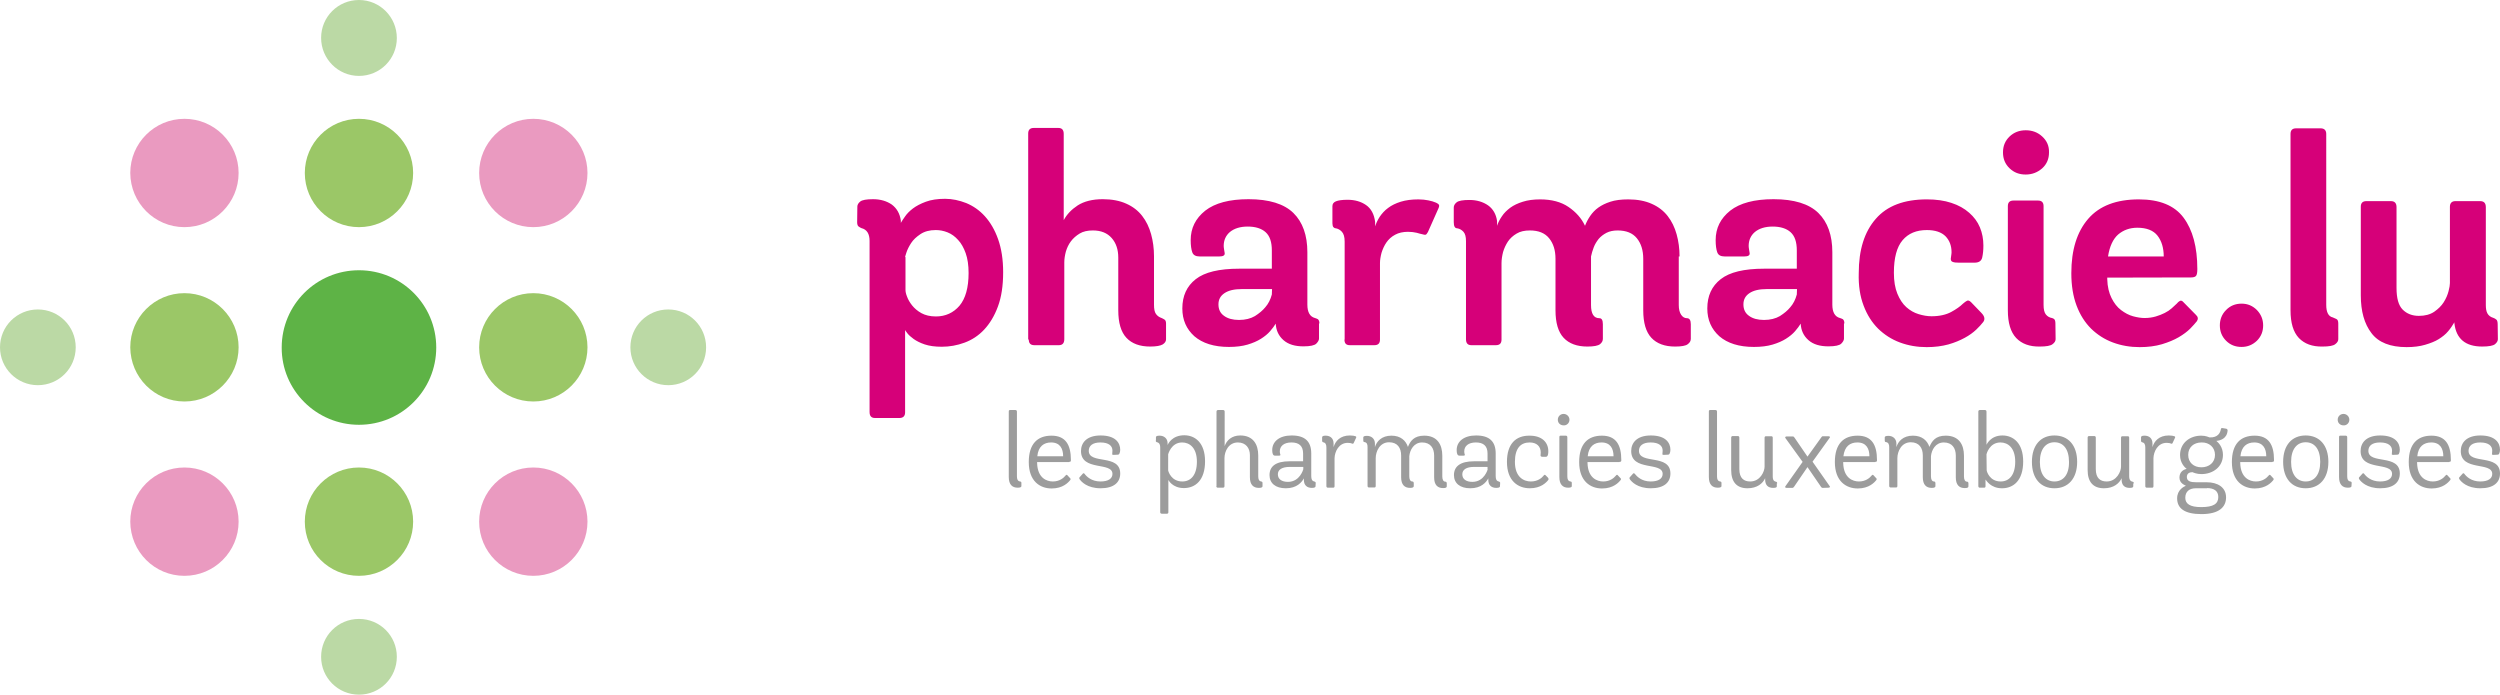 <?xml version="1.0" encoding="utf-8"?>
<!-- Generator: Adobe Illustrator 27.1.1, SVG Export Plug-In . SVG Version: 6.00 Build 0)  -->
<svg version="1.1" id="Calque_1" xmlns="http://www.w3.org/2000/svg" xmlns:xlink="http://www.w3.org/1999/xlink" x="0px" y="0px"
	 viewBox="0 0 1287.7 357.8" style="enable-background:new 0 0 1287.7 357.8;" xml:space="preserve">
<style type="text/css">
	.st0{fill:#D60079;}
	.st1{fill:#9BC767;}
	.st2{fill:#5EB346;}
	.st3{fill:#EA9AC0;}
	.st4{fill:#BBD9A5;}
	.st5{fill:#9C9C9C;}
</style>
<path class="st0" d="M1286.5,167.1c0-1.2-0.2-2.1-0.7-2.5s-1-0.7-1.6-0.9c-1.4-0.4-2.4-1.2-3-2.3c-0.6-1.1-0.8-2.6-0.8-4.3v-50.4
	c0-2.1-1-3.1-2.9-3.1h-12.8c-1.8,0-2.8,1-2.8,2.9v39.3c0,0.9-0.2,2.3-0.7,4.2c-0.5,1.9-1.3,3.8-2.5,5.7c-1.2,1.9-2.9,3.5-4.9,4.9
	c-2.1,1.4-4.7,2.1-7.9,2.1c-3.4,0-6.2-1.1-8.3-3.2c-2.2-2.2-3.2-5.9-3.2-11.2v-41.6c0-2.1-1-3.1-2.9-3.1h-12.6c-2,0-2.9,1-2.9,2.9
	v45.6c0,8.2,1.8,14.7,5.5,19.5c3.6,4.8,9.7,7.2,18.1,7.2c3.6,0,6.8-0.4,9.5-1.2c2.7-0.8,5.1-1.7,7-2.9c1.9-1.2,3.6-2.5,4.9-4.1
	c1.3-1.5,2.3-3.1,3.2-4.6v0.5c0.9,8,5.7,12,14.3,12c3.4,0,5.6-0.4,6.6-1.2c1-0.8,1.5-1.7,1.5-2.6L1286.5,167.1L1286.5,167.1z
	 M1204.4,166.6c0-1.2-0.3-2-1-2.3s-1.3-0.6-1.8-0.8c-2.3-0.5-3.4-2.7-3.4-6.5V69c0-1.9-1-2.9-2.9-2.9h-12.6c-2,0-2.9,1-2.9,2.9v90.8
	c0,6.5,1.4,11.2,4.3,14.3c2.9,3,6.9,4.5,12.2,4.4c3.3,0,5.5-0.4,6.5-1.2c1.1-0.8,1.6-1.7,1.6-2.6L1204.4,166.6L1204.4,166.6z
	 M1146.6,175.5c2.2,2.2,4.8,3.2,8,3.2c3.1,0,5.7-1.1,7.9-3.2c2.2-2.2,3.2-4.8,3.2-7.9s-1.1-5.7-3.2-7.9c-2.2-2.2-4.8-3.3-7.9-3.3
	c-3.2,0-5.9,1.1-8,3.3c-2.2,2.2-3.2,4.9-3.2,7.9C1143.4,170.8,1144.5,173.4,1146.6,175.5 M1085.8,132.1c0.8-5.2,2.6-9,5.2-11.3
	c2.7-2.3,6-3.5,9.9-3.5c4.8,0,8.3,1.4,10.4,4.1s3.2,6.3,3.2,10.7L1085.8,132.1L1085.8,132.1z M1128.6,142.9c1.3,0,2.2-0.3,2.6-0.9
	s0.6-1.7,0.6-3.4c0-11.4-2.4-20.2-7.1-26.5s-12.4-9.4-23-9.4c-11.6,0-20.3,3.3-26.1,10c-5.8,6.7-8.7,16-8.7,28
	c0,6.4,0.9,11.9,2.7,16.7c1.8,4.8,4.3,8.7,7.5,11.9c3.2,3.1,6.9,5.5,11.2,7.1c4.3,1.6,8.9,2.4,13.8,2.4c4.3,0,8.1-0.5,11.5-1.5
	c3.3-1,6.2-2.2,8.6-3.6s4.4-2.9,5.9-4.4s2.6-2.8,3.5-3.9c0.7-1.1,0.6-2.2-0.5-3.2l-6.5-6.6c-0.6-0.7-1.2-0.9-1.8-0.6
	c-0.6,0.3-1.1,0.8-1.6,1.4c-0.7,0.7-1.6,1.5-2.6,2.4s-2.2,1.7-3.6,2.4c-1.4,0.7-2.9,1.3-4.6,1.8s-3.6,0.8-5.8,0.8
	c-1.7,0-3.7-0.3-5.9-0.9s-4.2-1.7-6.2-3.2s-3.6-3.6-4.9-6.2s-2.1-5.8-2.2-9.7V143L1128.6,142.9L1128.6,142.9z M1058.7,166.6
	c0-1-0.2-1.7-0.5-2.1c-0.4-0.4-0.8-0.6-1.3-0.7c-1.2-0.2-2.3-0.8-3.1-1.8c-0.8-1-1.2-2.6-1.2-5v-50.8c0-2-1-2.9-2.9-2.9h-12.6
	c-2,0-2.9,1-2.9,2.9v53.6c0,6.5,1.4,11.2,4.3,14.3c2.9,3,6.9,4.5,12.2,4.4c3.3,0,5.5-0.4,6.5-1.2c1.1-0.8,1.6-1.7,1.6-2.6
	L1058.7,166.6L1058.7,166.6z M1051.9,70.3c-2.4-2.2-5.2-3.2-8.5-3.2s-6.1,1.1-8.3,3.2c-2.3,2.2-3.4,4.9-3.4,8.2c0,3.3,1.1,6,3.4,8.2
	s5,3.2,8.3,3.2s6.1-1.1,8.5-3.2c2.4-2.2,3.5-4.9,3.5-8.2C1055.5,75.2,1054.3,72.5,1051.9,70.3 M959.9,157.4
	c1.8,4.8,4.3,8.7,7.5,11.9c3.2,3.1,6.9,5.5,11.2,7.1s8.9,2.4,13.8,2.4c4.2,0,7.9-0.5,11.2-1.4c3.2-0.9,6-2.1,8.4-3.4
	s4.3-2.7,5.9-4.2c1.5-1.5,2.7-2.7,3.5-3.8c1.2-1.4,0.9-3.1-0.9-4.9l-5.2-5.4c-0.8-0.8-1.5-1.1-2.1-0.8c-0.6,0.3-1.3,0.8-2.1,1.5
	c-1.4,1.4-3.5,2.9-6.1,4.3s-6,2.2-10.1,2.2c-2.2,0-4.4-0.4-6.7-1.1c-2.3-0.7-4.4-1.9-6.3-3.6c-1.9-1.7-3.4-4-4.6-6.9
	c-1.2-2.9-1.8-6.5-1.8-10.8c0-7.7,1.5-13.3,4.5-16.8s7.1-5.2,12.5-5.2c4.3,0,7.5,1.1,9.6,3.2c2.1,2.2,3.1,4.9,3.1,8.3
	c0,0.5-0.1,1.1-0.2,1.8c-0.1,0.7-0.2,1.2-0.2,1.5c0,0.8,0.3,1.4,1,1.6c0.7,0.3,1.8,0.4,3.3,0.4h7.9c2.3,0,3.6-0.9,4-2.7
	c0.4-1.8,0.6-3.8,0.6-6.1c0-3.4-0.6-6.5-1.8-9.4c-1.2-2.9-3.1-5.4-5.5-7.5c-2.5-2.2-5.5-3.9-9.2-5.1c-3.6-1.2-7.8-1.8-12.6-1.8
	c-11.7,0-20.5,3.3-26.3,10c-5.9,6.7-8.8,16-8.8,28C957.2,147.1,958.1,152.7,959.9,157.4 M925.5,151.7c-0.7,2.6-1.8,4.8-3.4,6.6
	c-1.3,1.6-3.1,3.1-5.3,4.5c-2.2,1.3-5,2-8.2,2s-5.8-0.7-7.7-2.1c-2-1.4-2.9-3.4-2.9-5.9s1-4.4,3.1-5.8s5-2.1,8.9-2.1h15.6
	L925.5,151.7L925.5,151.7z M950,166.6c0-1.1-0.3-1.8-0.8-2.2c-0.6-0.3-1.1-0.5-1.5-0.6c-2.6-0.7-3.9-3-3.9-6.9v-27
	c0-8.7-2.4-15.5-7.2-20.2s-12.5-7.1-23.1-7.1c-9.9,0-17.3,2-22.3,5.9c-5,4-7.5,9-7.5,15.2c0,2.7,0.3,4.8,0.8,6.2
	c0.5,1.5,1.8,2.2,3.9,2.2h10c2.1,0,3-0.6,2.8-1.8c-0.1-0.5-0.2-1.1-0.3-1.8c-0.1-0.7-0.2-1.3-0.2-1.8c0-3,1.1-5.4,3.2-7.2
	c2.2-1.8,5.2-2.8,9.2-2.8s7.1,1,9.2,2.9c2.2,2,3.2,5.1,3.2,9.4v9.4h-16.8c-10.4,0-17.8,1.8-22.4,5.4c-4.6,3.6-6.9,8.6-6.9,15.1
	c0,5.9,2.1,10.6,6.2,14.3c4.2,3.6,10.1,5.5,17.8,5.5c3.7,0,6.9-0.4,9.6-1.2c2.7-0.8,5-1.8,6.9-3s3.5-2.5,4.7-3.9s2.2-2.7,2.9-3.9
	c0.2,3.5,1.5,6.3,4,8.5s5.9,3.2,10.3,3.2c3.5,0,5.7-0.5,6.6-1.4c0.9-0.9,1.4-1.8,1.4-2.6v-7.8H950z M865.1,132.1
	c0-4-0.5-7.8-1.5-11.4s-2.5-6.7-4.6-9.4c-2.1-2.7-4.8-4.8-8.2-6.3c-3.3-1.5-7.4-2.3-12.1-2.3c-3.7,0-6.8,0.4-9.2,1.2
	c-2.5,0.8-4.5,1.8-6.2,3s-3.1,2.7-4.2,4.3c-1.1,1.6-2,3.3-2.7,5.1c-1.8-3.9-4.7-7.1-8.5-9.7s-8.7-3.9-14.6-3.9
	c-3.4,0-6.4,0.4-8.9,1.2c-2.6,0.8-4.7,1.8-6.5,3.1c-1.7,1.3-3.2,2.7-4.3,4.4c-1.1,1.6-2,3.3-2.5,4.9v-2.5c-0.5-3.5-2.1-6.2-4.6-8
	c-2.6-1.8-5.8-2.8-9.6-2.8c-3.4,0-5.6,0.4-6.6,1.2c-1,0.8-1.5,1.7-1.5,2.7v7.5c0,2.2,0.6,3.2,1.8,3.2c1.2,0.2,2.3,0.8,3.2,1.8
	s1.3,2.6,1.3,4.8v50.5c0,2.1,0.9,3.1,2.8,3.1h12.6c2,0,2.9-1,2.9-2.9v-39.4c0-1.8,0.3-3.7,0.8-5.7c0.6-2,1.4-3.7,2.5-5.4
	c1.1-1.6,2.6-3,4.5-4.1c1.8-1.1,4.1-1.6,6.8-1.6c4.4,0,7.7,1.3,9.9,4s3.3,6.2,3.3,10.6v26.5c0,6.5,1.4,11.2,4.2,14.2
	s6.9,4.5,12.2,4.5c3.3,0,5.4-0.4,6.5-1.2c1-0.8,1.5-1.7,1.5-2.8V167c0-2.1-0.6-3.1-1.8-3.1c-2.9,0-4.3-2.3-4.3-6.8v-25
	c0.3-1.5,0.8-3.1,1.4-4.7c0.6-1.6,1.5-3,2.5-4.3c1.1-1.3,2.4-2.3,4.1-3.2c1.6-0.8,3.5-1.2,5.7-1.2c4.4,0,7.7,1.3,9.9,4
	s3.3,6.2,3.3,10.6v26.5c0,6.5,1.4,11.2,4.2,14.2s6.9,4.5,12.2,4.5c3.3,0,5.5-0.4,6.5-1.2c1.1-0.8,1.6-1.7,1.6-2.8V167
	c0-2.1-0.7-3.1-2-3.1c-1.2,0-2.2-0.6-3-1.8c-0.8-1.2-1.2-2.9-1.2-5v-25H865.1z M692.5,174.9c0,2,0.9,2.9,2.8,2.9h12.6
	c2,0,2.9-1,2.9-2.9v-39.4c0-1.6,0.3-3.4,0.8-5.3c0.6-1.9,1.4-3.7,2.5-5.3c1.1-1.6,2.6-3,4.5-4c1.8-1,4.1-1.5,6.6-1.5
	c1.7,0,3.2,0.2,4.5,0.5c1.2,0.4,2.3,0.6,3.1,0.8c0.6,0.2,1.1,0.3,1.5,0.2c0.4-0.1,0.7-0.6,1.2-1.4l5.2-11.7c0.5-1,0.7-1.8,0.5-2.2
	c-0.2-0.5-0.7-0.8-1.5-1.2c-1.1-0.5-2.5-0.9-4-1.2c-1.5-0.3-3.2-0.5-5.1-0.5c-3.5,0-6.5,0.4-9.1,1.2c-2.6,0.8-4.8,1.9-6.5,3.2
	c-1.8,1.3-3.2,2.9-4.3,4.5c-1.1,1.7-1.9,3.4-2.4,5v-2.3c-0.5-4-2.1-6.9-4.7-8.7c-2.6-1.8-5.8-2.7-9.5-2.7c-2.8,0-4.8,0.3-6,0.8
	s-1.8,1.3-1.8,2.5v8.8c0,0.9,0.2,1.6,0.5,2c0.4,0.4,0.8,0.6,1.3,0.6c1.1,0.2,2.2,0.8,3.1,1.8c0.9,1,1.4,2.6,1.4,5v50.5H692.5z
	 M655.1,151.7c-0.7,2.6-1.8,4.8-3.4,6.6c-1.3,1.6-3.1,3.1-5.3,4.5c-2.2,1.3-5,2-8.2,2s-5.8-0.7-7.7-2.1c-2-1.4-2.9-3.4-2.9-5.9
	s1-4.4,3.1-5.8s5-2.1,8.9-2.1h15.6L655.1,151.7L655.1,151.7z M679.6,166.6c0-1.1-0.3-1.8-0.8-2.2c-0.6-0.3-1.1-0.5-1.5-0.6
	c-2.6-0.7-3.9-3-3.9-6.9v-27c0-8.7-2.4-15.5-7.2-20.2s-12.5-7.1-23.1-7.1c-9.9,0-17.3,2-22.3,5.9c-5,4-7.5,9-7.5,15.2
	c0,2.7,0.3,4.8,0.8,6.2c0.5,1.5,1.8,2.2,3.9,2.2h10c2.1,0,3-0.6,2.8-1.8c-0.1-0.5-0.2-1.1-0.3-1.8c-0.1-0.7-0.2-1.3-0.2-1.8
	c0-3,1.1-5.4,3.2-7.2c2.2-1.8,5.2-2.8,9.2-2.8s7.1,1,9.2,2.9c2.2,2,3.2,5.1,3.2,9.4v9.4h-16.8c-10.4,0-17.8,1.8-22.4,5.4
	c-4.6,3.6-6.9,8.6-6.9,15.1c0,5.9,2.1,10.6,6.2,14.3c4.2,3.6,10.1,5.5,17.8,5.5c3.7,0,6.9-0.4,9.6-1.2c2.7-0.8,5-1.8,6.9-3
	s3.5-2.5,4.7-3.9s2.2-2.7,2.9-3.9c0.2,3.5,1.5,6.3,4,8.5s5.9,3.2,10.3,3.2c3.5,0,5.7-0.5,6.6-1.4c0.9-0.9,1.4-1.8,1.4-2.6v-7.8
	H679.6z M529.9,174.9c0,2,1,2.9,2.9,2.9h12.6c1.8,0,2.8-1,2.8-3.1v-39.6c0-1.7,0.3-3.6,0.8-5.5c0.6-2,1.4-3.7,2.6-5.3
	c1.2-1.6,2.7-2.9,4.5-4s4.1-1.6,6.8-1.6c4.2,0,7.4,1.3,9.7,3.9s3.4,6,3.4,10.1v27.1c0,6.5,1.4,11.2,4.2,14.2s6.9,4.5,12.2,4.5
	c3.2,0,5.3-0.4,6.5-1.1c1.1-0.7,1.7-1.6,1.7-2.6v-8.2c0-1-0.3-1.7-0.8-2s-1-0.6-1.5-0.8c-1.2-0.4-2.2-1.1-2.9-2.1s-1-2.5-1-4.7v-25
	c0-4-0.5-7.8-1.5-11.4s-2.5-6.7-4.6-9.4c-2.1-2.7-4.8-4.8-8.2-6.3c-3.3-1.5-7.4-2.3-12.1-2.3c-5.3,0-9.6,1.1-12.9,3.2
	c-3.2,2.1-5.6,4.6-7.2,7.6V69c0-2.1-0.9-3.1-2.8-3.1h-12.6c-2,0-2.9,1-2.9,2.9v106.1H529.9z M466.2,132.4c0-0.1,0.2-0.9,0.7-2.4
	s1.3-3.1,2.4-4.8c1.1-1.7,2.7-3.2,4.8-4.6c2.1-1.4,4.7-2.1,7.9-2.1c2.1,0,4.1,0.4,6.1,1.2c2,0.8,3.8,2.1,5.4,3.9
	c1.6,1.7,2.9,4,3.9,6.8s1.5,6.2,1.5,10.2c0,7.6-1.6,13.2-4.7,16.9c-3.1,3.6-7.2,5.5-12.1,5.5c-3,0-5.5-0.6-7.5-1.7s-3.6-2.5-4.8-4
	c-1.2-1.5-2.1-3.1-2.6-4.5c-0.6-1.5-0.8-2.6-0.8-3.5v-16.9H466.2z M441.5,114.5c0,1.1,0.3,1.9,0.8,2.2c0.5,0.4,1,0.6,1.4,0.8
	c2.8,0.7,4.2,2.9,4.2,6.6v88.1c0,2.1,0.9,3.1,2.8,3.1h12.6c1.9,0,2.9-1,2.9-2.9V170c0.1,0.2,0.5,0.8,1.2,1.7
	c0.7,0.9,1.8,1.9,3.2,2.9c1.4,1,3.3,2,5.7,2.8s5.3,1.2,8.8,1.2c4,0,7.9-0.7,11.7-2.1s7.2-3.6,10.1-6.7c2.9-3.1,5.3-7,7.1-11.9
	c1.8-4.8,2.7-10.7,2.7-17.7c0-6.6-0.9-12.2-2.6-17c-1.7-4.8-4-8.7-6.8-11.8c-2.8-3.1-6-5.3-9.6-6.8c-3.6-1.4-7.2-2.2-10.9-2.2
	c-3.9,0-7.2,0.5-9.9,1.5s-5,2.2-6.7,3.5s-3.1,2.7-4.1,4.2c-1,1.4-1.7,2.5-2.1,3.2v-1.2c-0.5-3.6-2.1-6.3-4.6-8.2
	c-2.6-1.8-5.8-2.8-9.7-2.8c-3.4,0-5.6,0.4-6.6,1.2c-1,0.8-1.5,1.7-1.5,2.6L441.5,114.5L441.5,114.5z"/>
<path class="st1" d="M184.9,117c15.4,0,27.9-12.5,27.9-27.9s-12.5-27.9-27.9-27.9S157,73.7,157,89.1S169.5,117,184.9,117"/>
<path class="st2" d="M184.9,218.8c22,0,39.8-17.8,39.8-39.8s-17.8-39.8-39.8-39.8S145.1,157,145.1,179
	C145,200.9,162.9,218.8,184.9,218.8"/>
<path class="st1" d="M95,206.8c15.4,0,27.9-12.5,27.9-27.9S110.4,151,95,151s-27.9,12.5-27.9,27.9C67.2,194.3,79.6,206.8,95,206.8"
	/>
<path class="st3" d="M95,117c15.4,0,27.9-12.5,27.9-27.9S110.4,61.2,95,61.2S67.1,73.7,67.1,89.1C67.2,104.5,79.6,117,95,117"/>
<path class="st3" d="M95,296.6c15.4,0,27.9-12.5,27.9-27.9s-12.5-27.9-27.9-27.9s-27.9,12.5-27.9,27.9
	C67.2,284.2,79.6,296.6,95,296.6"/>
<path class="st3" d="M274.7,296.6c15.4,0,27.9-12.5,27.9-27.9s-12.5-27.9-27.9-27.9s-27.9,12.5-27.9,27.9
	C246.8,284.2,259.3,296.6,274.7,296.6"/>
<path class="st3" d="M274.7,117c15.4,0,27.9-12.5,27.9-27.9s-12.5-27.9-27.9-27.9s-27.9,12.5-27.9,27.9S259.3,117,274.7,117"/>
<path class="st4" d="M184.9,39.1c10.8,0,19.5-8.7,19.5-19.5S195.7,0,184.9,0c-10.8,0-19.5,8.7-19.5,19.5S174.1,39.1,184.9,39.1"/>
<path class="st4" d="M344.2,198.4c10.8,0,19.5-8.7,19.5-19.5s-8.7-19.5-19.5-19.5s-19.5,8.7-19.5,19.5
	C324.7,189.7,333.5,198.4,344.2,198.4"/>
<path class="st4" d="M184.9,357.8c10.8,0,19.5-8.7,19.5-19.5s-8.7-19.5-19.5-19.5c-10.8,0-19.5,8.7-19.5,19.5
	S174.1,357.8,184.9,357.8"/>
<path class="st4" d="M19.5,198.4c10.8,0,19.5-8.7,19.5-19.5s-8.7-19.5-19.5-19.5S0,168.1,0,178.9C0,189.7,8.8,198.4,19.5,198.4"/>
<path class="st1" d="M274.7,206.8c15.4,0,27.9-12.5,27.9-27.9S290.1,151,274.7,151s-27.9,12.5-27.9,27.9S259.3,206.8,274.7,206.8"/>
<path class="st1" d="M184.9,296.6c15.4,0,27.9-12.5,27.9-27.9s-12.5-27.9-27.9-27.9S157,253.3,157,268.7
	C157,284.2,169.5,296.6,184.9,296.6"/>
<path class="st5" d="M1286.4,234.2c0.4,0,0.8-0.2,0.9-0.6c0.2-0.4,0.4-1.1,0.4-1.9c0-3.6-2.4-7.4-10.1-7.4c-7.3,0-10.1,3.9-10.1,8
	c0,10.6,16.2,5.4,16.2,11.8c0,2.4-2.1,3.9-6.2,3.9c-4.6,0-7.2-2.6-8.2-4c-0.2-0.2-0.4-0.4-0.8-0.1l-1.7,1.9
	c-0.3,0.3-0.2,0.6-0.1,0.9c0.9,1.4,4,4.8,10.9,4.8c6.8,0,10.1-3,10.1-7.6c0-10.3-16.2-4.5-16.2-11.7c0-2.6,2-4.3,6-4.3
	c4.5,0,6.2,1.9,6.2,4.2c0,0.7-0.1,1.2-0.1,1.6c-0.1,0.3-0.1,0.6,0.7,0.6L1286.4,234.2L1286.4,234.2z M1245.1,235
	c0.5-5.1,3.4-7.1,7.2-7.1c4.6,0,6.2,3.2,6.2,7.1H1245.1z M1261.5,237.9c0.8,0,0.9-0.3,0.9-0.9c0-8-2.8-12.6-10-12.6
	c-7.3,0-11.7,4.3-11.7,13.6c0,9.9,5.8,13.6,11.8,13.6c5.8,0,8.6-3.1,9.6-4.4c0.2-0.3,0.2-0.7-0.2-1l-1.4-1.5c-0.3-0.3-0.6-0.1-1,0.4
	c-0.9,1.1-3,2.9-6.4,2.9c-3.2,0-7.9-1.8-8.1-9.5V238h16.5V237.9z M1234.8,234.2c0.4,0,0.8-0.2,0.9-0.6c0.2-0.4,0.4-1.1,0.4-1.9
	c0-3.6-2.4-7.4-10.1-7.4c-7.3,0-10.1,3.9-10.1,8c0,10.6,16.2,5.4,16.2,11.8c0,2.4-2.1,3.9-6.2,3.9c-4.6,0-7.2-2.6-8.2-4
	c-0.2-0.2-0.4-0.4-0.8-0.1l-1.7,1.9c-0.3,0.3-0.2,0.6-0.1,0.9c0.9,1.4,4,4.8,10.9,4.8c6.8,0,10.1-3,10.1-7.6
	c0-10.3-16.2-4.5-16.2-11.7c0-2.6,2-4.3,6-4.3c4.5,0,6.2,1.9,6.2,4.2c0,0.7-0.1,1.2-0.1,1.6c-0.1,0.3-0.1,0.6,0.7,0.6L1234.8,234.2
	L1234.8,234.2z M1211.3,248.7c0-0.5-0.4-0.7-0.7-0.7c-1.2-0.2-1.6-1.1-1.6-2.7v-20.1c0-0.5-0.3-0.8-0.8-0.8h-2.7
	c-0.5,0-0.7,0.2-0.7,0.7v20.6c0,3.9,1.8,5.5,4.5,5.5c1.4,0,1.9-0.3,1.9-0.8L1211.3,248.7L1211.3,248.7z M1210.1,216.2
	c0-1.7-1.4-3-3-3c-1.7,0-3,1.3-3,3s1.3,2.9,3,2.9C1208.7,219.2,1210.1,217.9,1210.1,216.2 M1187.6,248c-4.3,0-7.5-3.3-7.5-10.1
	c0-6.8,3.2-10.1,7.5-10.1c4.4,0,7.5,3.3,7.5,10.1S1192,248,1187.6,248 M1187.6,251.5c7.1,0,11.7-5,11.7-13.6s-4.6-13.6-11.7-13.6
	c-7,0-11.6,4.9-11.6,13.6S1180.6,251.5,1187.6,251.5 M1154,235c0.5-5.1,3.4-7.1,7.1-7.1c4.6,0,6.2,3.2,6.2,7.1H1154z M1170.4,237.9
	c0.8,0,0.9-0.3,0.9-0.9c0-8-2.8-12.6-10-12.6c-7.3,0-11.7,4.3-11.7,13.6c0,9.9,5.8,13.6,11.8,13.6c5.8,0,8.6-3.1,9.6-4.4
	c0.2-0.3,0.2-0.7-0.2-1l-1.4-1.5c-0.3-0.3-0.6-0.1-1,0.4c-0.9,1.1-3,2.9-6.4,2.9c-3.2,0-7.9-1.8-8.1-9.5V238h16.5V237.9z
	 M1131.1,248.4c-2.7,0-4.7-0.5-4.7-2.7c0-1.8,1.3-2.5,2.9-2.5c0.4,0.2,2.2,1,4.6,1c5.9,0,11.1-3.7,11.1-9.9c0-4-2.3-6.3-3.4-7.2
	c2-0.2,5.5-1.1,5.8-5.4c0-0.2-0.1-0.8-0.8-0.9l-1.8-0.3c-0.6-0.1-0.8,0.1-0.9,0.7c-0.3,1.6-1.4,4.3-5.8,4.1
	c-0.3-0.1-1.9-0.9-4.3-0.9c-5.9,0-10.9,3.8-10.9,10c0,4.2,2.6,6.5,3.4,7.1c-2.1,0.5-3.7,1.9-3.7,4.5c0,2.9,2.6,3.8,3.3,4.2
	c-0.9,0.4-4.5,2-4.5,6.5c0,5.1,3.8,8.1,12.5,8.1c9.2,0,12.7-3.7,12.7-8.6c0-5.2-4.3-7.8-10-7.8L1131.1,248.4L1131.1,248.4z
	 M1140.9,234.3c0,3.9-3,6.4-7,6.4s-6.8-2.5-6.8-6.4c0-4,2.9-6.4,6.9-6.4C1137.9,227.8,1140.9,230.4,1140.9,234.3 M1136.8,251.4
	c3.6,0,5.8,1.5,5.8,4.6c0,3.5-2.5,5.2-8.8,5.2c-5.8,0-8.2-1.7-8.2-4.8c0-3.2,2.1-4.9,5.4-4.9h5.8V251.4z M1105,250.4
	c0,0.5,0.3,0.8,0.8,0.8h2.7c0.5,0,0.7-0.3,0.7-0.8V236c0.1-3.4,2.2-7.9,6.8-7.9c1.1,0,1.9,0.2,2.3,0.4c0.4,0.2,0.6,0,0.8-0.4
	l1.2-2.6c0.2-0.4,0.1-0.6-0.3-0.8c-0.6-0.2-1.5-0.4-2.9-0.4c-5,0-7.5,2.9-8.4,6v-1.8c0-3-2-4.1-4.1-4.1c-1.3,0-1.8,0.3-1.8,0.9v1.8
	c0,0.5,0.4,0.6,0.5,0.7c1.3,0.2,1.7,1.2,1.7,2.7L1105,250.4L1105,250.4z M1099.1,249c0-0.7-0.3-0.8-0.7-0.9
	c-1.4-0.3-1.7-1.5-1.7-2.7v-19.9c0-0.5-0.2-0.8-0.7-0.8h-2.8c-0.5,0-0.7,0.3-0.7,0.8v14.9c0,2.4-2.2,7.6-7.4,7.6
	c-3.2,0-5.6-1.6-5.6-6.4v-16.2c0-0.5-0.3-0.8-0.8-0.8h-2.6c-0.5,0-0.8,0.3-0.8,0.8v16.7c0,6.2,2.9,9.4,8.4,9.4c5,0,7.9-2.5,9.1-5.2
	v0.7c0,2.8,1.4,4.3,4.1,4.3c1.5,0,1.9-0.3,1.9-0.8V249H1099.1z M1058.2,248c-4.3,0-7.5-3.3-7.5-10.1c0-6.8,3.2-10.1,7.5-10.1
	c4.4,0,7.5,3.3,7.5,10.1C1065.8,244.7,1062.6,248,1058.2,248 M1058.2,251.5c7.1,0,11.7-5,11.7-13.6s-4.6-13.6-11.7-13.6
	c-7,0-11.6,4.9-11.6,13.6S1051.2,251.5,1058.2,251.5 M1023.2,234c0,0,1.4-6.1,7.2-6.1c3.9,0,7.6,2.8,7.6,9.9c0,7-3.2,10.2-7.5,10.2
	c-5.7,0-7.2-5.2-7.2-5.8L1023.2,234L1023.2,234z M1022,251.2c0.5,0,0.7-0.3,0.7-0.8V247c0.4,0.4,2.6,4.5,8.5,4.5
	c5.8,0,10.9-3.9,10.9-13.8c0-9.6-5.2-13.4-10.7-13.4c-6.2,0-8.1,4.7-8.2,4.8V212c0-0.5-0.3-0.8-0.8-0.8h-2.6c-0.5,0-0.8,0.3-0.8,0.8
	v38.4c0,0.5,0.3,0.8,0.8,0.8L1022,251.2L1022,251.2z M1011.6,234.7c0-5.7-2.6-10.3-9.4-10.3c-5.3,0-7.1,2.8-8.4,5.8
	c-1.1-3.3-3.8-5.8-8.5-5.8c-5,0-7.6,2.9-8.5,5.9v-1.8c0-2.6-1.9-4-4.1-4c-1.4,0-1.9,0.3-1.9,0.8v1.5c0,0.8,0.3,0.9,0.6,0.9
	c1.3,0.2,1.7,1.2,1.7,2.6v20c0,0.5,0.3,0.8,0.8,0.8h2.7c0.5,0,0.7-0.3,0.7-0.8V236c0-3.5,2.1-8.2,6.9-8.2c4.3,0,6.2,2.9,6.2,6.8
	v11.2c0,3.9,1.8,5.5,4.6,5.5c1.3,0,1.9-0.3,1.9-0.9v-1.5c0-0.6-0.3-0.9-0.7-0.9c-1.1,0-1.6-1.1-1.6-2.7V235c0.3-3.3,2.4-7.1,6.6-7.1
	c4.3,0,6.2,2.9,6.2,6.8v11.2c0,3.9,1.8,5.5,4.6,5.5c1.4,0,1.9-0.3,1.9-0.9V249c0-0.6-0.3-0.9-0.7-0.9c-1.1,0-1.6-1.1-1.6-2.7V234.7z
	 M949.5,235c0.6-5.1,3.4-7.1,7.2-7.1c4.6,0,6.2,3.2,6.2,7.1H949.5z M965.9,237.9c0.8,0,0.9-0.3,0.9-0.9c0-8-2.8-12.6-10-12.6
	c-7.3,0-11.7,4.3-11.7,13.6c0,9.9,5.8,13.6,11.8,13.6c5.8,0,8.6-3.1,9.6-4.4c0.2-0.3,0.2-0.7-0.2-1l-1.4-1.5c-0.3-0.3-0.6-0.1-1,0.4
	c-0.9,1.1-3,2.9-6.4,2.9c-3.2,0-7.9-1.8-8.1-9.5V238h16.5V237.9z M941.8,251.2c0.5,0,1-0.3,0.7-0.7l-8.9-12.7l8.9-12.4
	c0.3-0.4-0.2-0.7-0.7-0.7h-2.9c-0.4,0-0.5,0.2-0.8,0.6l-7.1,9.9l-6.7-9.8c-0.3-0.4-0.5-0.6-0.9-0.6h-3.1c-0.5,0-1,0.3-0.7,0.8
	l8.9,12.3l-8.9,12.6c-0.3,0.5,0.1,0.8,0.6,0.8h3c0.4,0,0.6-0.2,0.9-0.6l6.9-10.1l7,10.2c0.2,0.3,0.4,0.5,0.9,0.5L941.8,251.2
	L941.8,251.2z M915.4,249c0-0.7-0.3-0.8-0.7-0.9c-1.4-0.3-1.6-1.5-1.6-2.7v-19.9c0-0.5-0.2-0.8-0.7-0.8h-2.8c-0.5,0-0.7,0.3-0.7,0.8
	v14.9c0,2.4-2.2,7.6-7.4,7.6c-3.2,0-5.6-1.6-5.6-6.4v-16.2c0-0.5-0.3-0.8-0.8-0.8h-2.6c-0.5,0-0.8,0.3-0.8,0.8v16.7
	c0,6.2,2.9,9.4,8.4,9.4c5,0,7.9-2.5,9.1-5.2v0.7c0,2.8,1.4,4.3,4.1,4.3c1.5,0,1.9-0.3,1.9-0.8V249H915.4z M886.7,248.7
	c0-0.5-0.4-0.7-0.7-0.7c-1.2-0.2-1.6-1.1-1.6-2.7V212c0-0.5-0.3-0.8-0.8-0.8h-2.7c-0.5,0-0.7,0.2-0.7,0.7v33.8
	c0,3.9,1.8,5.5,4.6,5.5c1.3,0,1.9-0.3,1.9-0.8V248.7z M859.1,234.2c0.4,0,0.8-0.2,0.9-0.6c0.2-0.4,0.4-1.1,0.4-1.9
	c0-3.6-2.4-7.4-10.1-7.4c-7.3,0-10.1,3.9-10.1,8c0,10.6,16.2,5.4,16.2,11.8c0,2.4-2.1,3.9-6.2,3.9c-4.6,0-7.1-2.6-8.2-4
	c-0.2-0.2-0.4-0.4-0.8-0.1l-1.7,1.9c-0.3,0.3-0.2,0.6-0.1,0.9c0.9,1.4,4,4.8,10.9,4.8c6.8,0,10.1-3,10.1-7.6
	c0-10.3-16.2-4.5-16.2-11.7c0-2.6,2-4.3,6-4.3c4.5,0,6.2,1.9,6.2,4.2c0,0.7-0.1,1.2-0.1,1.6c-0.1,0.3-0.1,0.6,0.7,0.6L859.1,234.2
	L859.1,234.2z M817.8,235c0.5-5.1,3.4-7.1,7.1-7.1c4.6,0,6.2,3.2,6.2,7.1H817.8z M834.2,237.9c0.8,0,0.9-0.3,0.9-0.9
	c0-8-2.8-12.6-10-12.6c-7.3,0-11.7,4.3-11.7,13.6c0,9.9,5.8,13.6,11.8,13.6c5.8,0,8.6-3.1,9.6-4.4c0.2-0.3,0.2-0.7-0.2-1l-1.4-1.5
	c-0.3-0.3-0.6-0.1-1,0.4c-0.9,1.1-3,2.9-6.4,2.9c-3.2,0-7.9-1.8-8.1-9.5V238h16.5V237.9z M809.6,248.7c0-0.5-0.4-0.7-0.7-0.7
	c-1.2-0.2-1.6-1.1-1.6-2.7v-20.1c0-0.5-0.3-0.8-0.8-0.8h-2.6c-0.5,0-0.7,0.2-0.7,0.7v20.6c0,3.9,1.8,5.5,4.5,5.5
	c1.4,0,1.9-0.3,1.9-0.8V248.7z M808.4,216.2c0-1.7-1.4-3-3-3c-1.7,0-3,1.3-3,3s1.3,2.9,3,2.9C807,219.2,808.4,217.9,808.4,216.2
	 M776.2,237.9c0,9.9,5.8,13.6,11.8,13.6c5.7,0,8.5-3,9.5-4.3c0.2-0.3,0.2-0.7-0.2-1.2l-1.3-1.3c-0.3-0.3-0.7-0.1-1,0.4
	c-0.9,1.1-3,2.9-6.5,2.9c-3.4,0-8.2-2-8.2-10.1c0-7.2,3.1-10,7.6-10c3.6,0,5.7,2,5.7,5.2c0,0.6-0.1,1.2-0.1,1.5
	c0,0.5,0.4,0.7,1.3,0.7h1.4c1.3,0,1.3-2,1.3-2.9c0-4.5-3.2-8-9.6-8C780.7,224.3,776.2,228.7,776.2,237.9 M766.3,241.7
	c0,0-1.7,6.5-7.9,6.5c-3.2,0-5.2-1.4-5.2-3.9c0-2.4,2.1-3.8,6-3.8h7v1.2H766.3z M772.7,248.7c0-0.4-0.4-0.6-0.7-0.7
	c-1.2-0.2-1.6-1.2-1.6-2.8v-11.6c0-6.2-3.2-9.3-10.1-9.3c-6.4,0-10,3.2-10,7.5c0,1.6,0.3,2.9,1.4,2.9h2.1c0.5,0,0.8-0.2,0.7-0.5
	c-0.2-0.4-0.3-1.2-0.3-1.7c0-2.7,2.1-4.6,6-4.6s6,1.8,6,5.7v4h-7c-7.1,0-10.3,2.7-10.3,7.1c0,4.2,3.1,6.8,8.4,6.8
	c5.7,0,8.2-3.1,9.3-5.1v0.8c0,2.8,1.7,4.1,4.1,4.1c1.5,0,1.9-0.4,1.9-0.8L772.7,248.7L772.7,248.7z M742.9,234.7
	c0-5.7-2.6-10.3-9.3-10.3c-5.3,0-7.2,2.8-8.4,5.8c-1.1-3.3-3.8-5.8-8.5-5.8c-5,0-7.6,2.9-8.5,5.9v-1.8c0-2.6-1.9-4-4.1-4
	c-1.4,0-1.9,0.3-1.9,0.8v1.5c0,0.8,0.3,0.9,0.6,0.9c1.3,0.2,1.6,1.2,1.6,2.6v20c0,0.5,0.3,0.8,0.8,0.8h2.7c0.5,0,0.7-0.3,0.7-0.8
	V236c0-3.5,2.1-8.2,6.9-8.2c4.3,0,6.2,2.9,6.2,6.8v11.2c0,3.9,1.8,5.5,4.6,5.5c1.3,0,1.9-0.3,1.9-0.9v-1.5c0-0.6-0.3-0.9-0.7-0.9
	c-1.1,0-1.6-1.1-1.6-2.7V235c0.3-3.3,2.4-7.1,6.6-7.1c4.3,0,6.2,2.9,6.2,6.8v11.2c0,3.9,1.8,5.5,4.6,5.5c1.4,0,1.9-0.3,1.9-0.9V249
	c0-0.6-0.3-0.9-0.7-0.9c-1.1,0-1.6-1.1-1.6-2.7V234.7z M683.2,250.4c0,0.5,0.3,0.8,0.8,0.8h2.7c0.5,0,0.7-0.3,0.7-0.8V236
	c0.1-3.4,2.2-7.9,6.8-7.9c1.1,0,1.9,0.2,2.3,0.4c0.4,0.2,0.6,0,0.8-0.4l1.2-2.6c0.2-0.4,0.1-0.6-0.3-0.8c-0.5-0.2-1.5-0.4-2.9-0.4
	c-5,0-7.5,2.9-8.4,6v-1.8c0-3-2-4.1-4.1-4.1c-1.3,0-1.8,0.3-1.8,0.9v1.8c0,0.5,0.4,0.6,0.5,0.7c1.3,0.2,1.7,1.2,1.7,2.7V250.4z
	 M671.3,241.7c0,0-1.7,6.5-7.9,6.5c-3.2,0-5.2-1.4-5.2-3.9c0-2.4,2.1-3.8,6.1-3.8h7L671.3,241.7L671.3,241.7z M677.7,248.7
	c0-0.4-0.4-0.6-0.7-0.7c-1.2-0.2-1.6-1.2-1.6-2.8v-11.6c0-6.2-3.2-9.3-10.1-9.3c-6.4,0-10,3.2-10,7.5c0,1.6,0.3,2.9,1.4,2.9h2.1
	c0.5,0,0.8-0.2,0.7-0.5c-0.2-0.4-0.3-1.2-0.3-1.7c0-2.7,2.1-4.6,6-4.6s6,1.8,6,5.7v4h-7c-7.2,0-10.3,2.7-10.3,7.1
	c0,4.2,3.1,6.8,8.4,6.8c5.7,0,8.2-3.1,9.3-5.1v0.8c0,2.8,1.7,4.1,4.1,4.1c1.5,0,1.9-0.4,1.9-0.8L677.7,248.7L677.7,248.7z
	 M626.5,250.4c0,0.5,0.3,0.8,0.8,0.8h2.6c0.5,0,0.8-0.3,0.8-0.8V236c0-3.5,2.1-8.1,6.9-8.1c4.1,0,6.2,2.9,6.2,6.5v11.4
	c0,3.9,1.8,5.5,4.6,5.5c1.3,0,1.9-0.3,1.9-0.8v-1.8c0-0.5-0.5-0.7-0.7-0.7c-1.1-0.2-1.5-1.1-1.5-2.7v-10.7c0-5.7-2.6-10.3-9.3-10.3
	c-4.3,0-7,2.5-8,5.5V212c0-0.5-0.3-0.8-0.8-0.8h-2.6c-0.5,0-0.8,0.3-0.8,0.8v38.4H626.5z M595.3,226.9c0,0.7,0.4,0.8,0.7,0.9
	c1.3,0.3,1.6,1.5,1.6,2.6v33.4c0,0.5,0.3,0.8,0.8,0.8h2.7c0.5,0,0.7-0.3,0.7-0.8v-16.6c0,0,2,4.2,8,4.2c5.8,0,10.9-3.9,10.9-13.8
	c0-9.6-5.2-13.4-10.7-13.4c-6.3,0-8.3,4.4-8.6,5v-0.9c0-2.6-2-3.9-4.1-3.9c-1.4,0-1.9,0.3-1.9,0.8v1.7H595.3z M601.7,234
	c0,0,1.5-6.1,7.2-6.1c3.9,0,7.6,2.8,7.6,9.9c0,7-3.2,10.2-7.5,10.2c-5.7,0-7.2-5.1-7.3-5.7V234z M575.7,234.2c0.4,0,0.8-0.2,0.9-0.6
	c0.2-0.4,0.4-1.1,0.4-1.9c0-3.6-2.4-7.4-10.1-7.4c-7.3,0-10.1,3.9-10.1,8c0,10.6,16.2,5.4,16.2,11.8c0,2.4-2.1,3.9-6.2,3.9
	c-4.6,0-7.2-2.6-8.2-4c-0.2-0.2-0.4-0.4-0.8-0.1l-1.7,1.9c-0.3,0.3-0.2,0.6-0.1,0.9c0.9,1.4,4,4.8,10.9,4.8c6.8,0,10.1-3,10.1-7.6
	c0-10.3-16.2-4.5-16.2-11.7c0-2.6,2-4.3,6-4.3c4.5,0,6.2,1.9,6.2,4.2c0,0.7-0.1,1.2-0.1,1.6c-0.1,0.3-0.1,0.6,0.7,0.6L575.7,234.2
	L575.7,234.2z M534.3,235c0.5-5.1,3.4-7.1,7.1-7.1c4.6,0,6.2,3.2,6.2,7.1H534.3z M550.7,237.9c0.8,0,0.9-0.3,0.9-0.9
	c0-8-2.8-12.6-10-12.6c-7.3,0-11.7,4.3-11.7,13.6c0,9.9,5.8,13.6,11.8,13.6c5.8,0,8.6-3.1,9.6-4.4c0.2-0.3,0.2-0.7-0.2-1l-1.4-1.5
	c-0.3-0.3-0.6-0.1-1,0.4c-0.9,1.1-3,2.9-6.4,2.9c-3.2,0-7.9-1.8-8.1-9.5V238h16.5V237.9z M526.1,248.7c0-0.5-0.4-0.7-0.7-0.7
	c-1.2-0.2-1.6-1.1-1.6-2.7V212c0-0.5-0.3-0.8-0.8-0.8h-2.7c-0.5,0-0.7,0.2-0.7,0.7v33.8c0,3.9,1.8,5.5,4.6,5.5
	c1.3,0,1.9-0.3,1.9-0.8V248.7z"/>
</svg>
